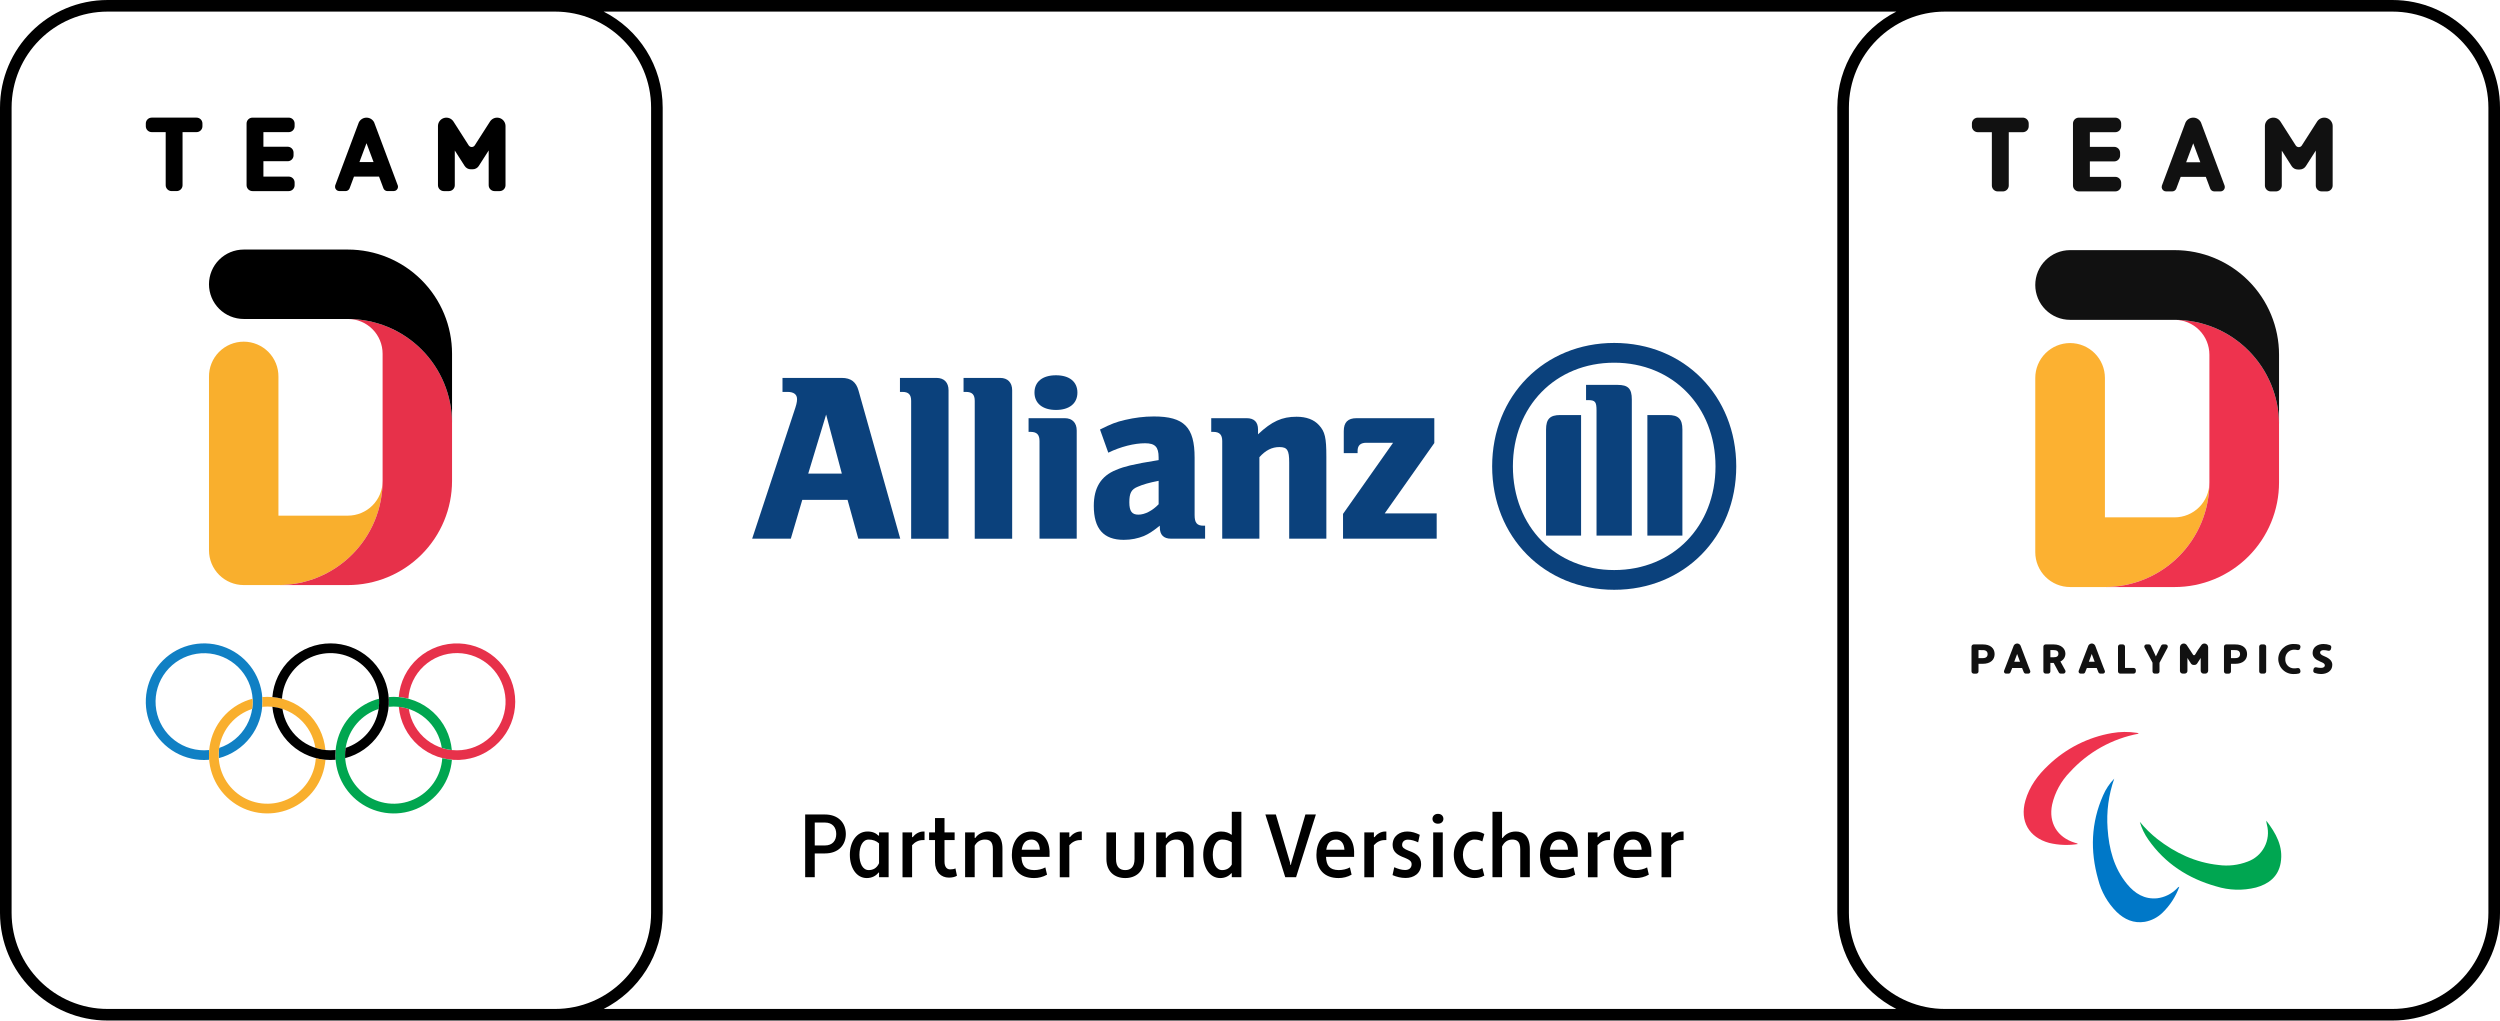<?xml version="1.0" encoding="UTF-8"?>
<svg xmlns="http://www.w3.org/2000/svg" width="350" height="143" viewBox="0 0 350 143" fill="none">
  <g clip-path="url(#clip0_1432_136136)">
    <path fill-rule="evenodd" clip-rule="evenodd" d="M46.156 1.624H15.076C7.647 1.624 1.624 7.647 1.624 15.076V127.8C1.624 135.23 7.647 141.253 15.076 141.253H46.156H77.701C85.13 141.253 91.153 135.23 91.153 127.8V15.076C91.153 7.647 85.13 1.624 77.701 1.624H46.156ZM15.076 142.876H46.156H77.701H272.3H305.699H334.924C343.25 142.876 350 136.126 350 127.8V15.076C350 6.75 343.25 0 334.924 0H305.699H272.3H77.701H46.156H15.076C6.75 0 0 6.75 0 15.076V127.8C0 136.126 6.75 142.876 15.076 142.876ZM265.487 1.624H84.513C89.417 4.112 92.777 9.202 92.777 15.076V127.8C92.777 133.675 89.417 138.764 84.513 141.253H265.487C260.583 138.764 257.223 133.675 257.223 127.8V15.076C257.223 9.202 260.583 4.112 265.487 1.624ZM272.3 141.253H305.699H334.924C342.353 141.253 348.376 135.23 348.376 127.8V15.076C348.376 7.647 342.353 1.624 334.924 1.624H305.699H272.3C264.87 1.624 258.847 7.647 258.847 15.076V127.8C258.847 135.23 264.87 141.253 272.3 141.253Z" fill="black"></path>
    <g clip-path="url(#clip1_1432_136136)">
      <path d="M36.745 98.238C36.745 96.623 36.266 95.045 35.369 93.702C34.471 92.36 33.196 91.314 31.703 90.696C30.211 90.078 28.569 89.916 26.985 90.231C25.4 90.546 23.945 91.323 22.803 92.465C21.66 93.607 20.883 95.061 20.568 96.645C20.252 98.228 20.414 99.87 21.032 101.362C21.651 102.853 22.697 104.128 24.04 105.025C25.384 105.922 26.962 106.401 28.578 106.401C28.816 106.401 29.051 106.391 29.284 106.37C29.267 106.156 29.258 105.939 29.258 105.72C29.258 105.479 29.268 105.241 29.289 105.007C29.052 105.031 28.813 105.043 28.575 105.043C26.864 105.042 25.217 104.397 23.961 103.236C22.705 102.074 21.933 100.483 21.799 98.778C21.665 97.074 22.179 95.381 23.237 94.038C24.296 92.695 25.822 91.8 27.512 91.532C29.201 91.264 30.93 91.642 32.353 92.59C33.776 93.539 34.789 94.989 35.19 96.651C35.591 98.313 35.351 100.066 34.517 101.559C33.684 103.052 32.318 104.176 30.692 104.707C30.642 105.043 30.617 105.383 30.617 105.723C30.617 105.863 30.621 106.003 30.63 106.142C32.379 105.686 33.928 104.663 35.033 103.233C36.139 101.803 36.739 100.047 36.739 98.24" fill="#1080C4"></path>
      <path d="M72.134 98.238C72.132 100.34 71.32 102.361 69.865 103.879C68.41 105.398 66.425 106.296 64.324 106.388C62.223 106.48 60.167 105.759 58.585 104.373C57.003 102.988 56.016 101.046 55.831 98.952C56.309 99.001 56.78 99.102 57.236 99.251C57.496 100.975 58.407 102.533 59.782 103.605C61.157 104.677 62.891 105.181 64.627 105.013C66.363 104.846 67.968 104.018 69.112 102.703C70.255 101.387 70.851 99.683 70.775 97.941C70.699 96.2 69.957 94.554 68.703 93.343C67.449 92.131 65.778 91.447 64.034 91.431C62.29 91.415 60.606 92.068 59.33 93.256C58.054 94.444 57.282 96.076 57.174 97.815C56.731 97.701 56.28 97.624 55.825 97.585C55.993 95.484 56.969 93.529 58.547 92.13C60.125 90.732 62.184 89.998 64.291 90.082C66.399 90.166 68.392 91.061 69.854 92.581C71.315 94.101 72.132 96.127 72.133 98.236" fill="#E7314A"></path>
      <path d="M55.12 98.917C56.75 98.918 58.325 99.502 59.56 100.564C60.795 101.627 61.607 103.097 61.85 104.707C62.307 104.856 62.778 104.956 63.256 105.006C63.076 102.973 62.142 101.081 60.636 99.703C59.13 98.324 57.162 97.56 55.12 97.56C54.882 97.56 54.647 97.57 54.414 97.59C54.432 97.804 54.44 98.021 54.44 98.24C54.44 98.482 54.429 98.72 54.409 98.954C54.646 98.93 54.884 98.917 55.123 98.917H55.12ZM61.916 106.14C61.84 107.374 61.428 108.563 60.726 109.581C60.024 110.599 59.058 111.406 57.931 111.916C56.805 112.426 55.56 112.619 54.332 112.476C53.104 112.332 51.938 111.856 50.959 111.1C49.981 110.344 49.227 109.336 48.779 108.184C48.331 107.032 48.206 105.779 48.416 104.561C48.626 103.343 49.165 102.205 49.973 101.27C50.782 100.335 51.83 99.637 53.006 99.253C53.057 98.917 53.084 98.577 53.085 98.237C53.085 98.097 53.08 97.956 53.072 97.817C51.621 98.194 50.302 98.963 49.259 100.04C48.215 101.117 47.489 102.46 47.159 103.922C46.829 105.384 46.908 106.908 47.387 108.328C47.866 109.748 48.727 111.009 49.876 111.973C51.024 112.936 52.416 113.565 53.898 113.79C55.381 114.016 56.897 113.829 58.28 113.25C59.663 112.672 60.86 111.724 61.74 110.51C62.62 109.296 63.149 107.864 63.268 106.37C62.813 106.331 62.362 106.254 61.919 106.14" fill="#00A650"></path>
      <path d="M36.714 98.955C36.734 98.718 36.744 98.48 36.744 98.241C36.744 98.022 36.736 97.805 36.719 97.591C36.952 97.57 37.187 97.56 37.425 97.56C39.467 97.56 41.435 98.324 42.941 99.703C44.447 101.081 45.381 102.973 45.561 105.006C45.083 104.957 44.612 104.856 44.155 104.707C43.912 103.097 43.099 101.627 41.865 100.564C40.63 99.502 39.054 98.918 37.425 98.917C37.187 98.917 36.948 98.929 36.711 98.954L36.714 98.955ZM45.565 106.369C45.445 107.863 44.916 109.295 44.036 110.508C43.156 111.722 41.959 112.669 40.576 113.248C39.193 113.826 37.678 114.013 36.195 113.788C34.713 113.562 33.322 112.934 32.173 111.97C31.025 111.007 30.164 109.746 29.685 108.326C29.206 106.907 29.127 105.382 29.457 103.92C29.787 102.459 30.513 101.116 31.556 100.039C32.598 98.963 33.917 98.194 35.368 97.817C35.377 97.956 35.381 98.096 35.381 98.237C35.38 98.577 35.353 98.917 35.302 99.253C34.127 99.637 33.078 100.335 32.269 101.27C31.46 102.205 30.922 103.343 30.711 104.561C30.501 105.779 30.626 107.031 31.075 108.184C31.523 109.336 32.276 110.344 33.255 111.1C34.233 111.857 35.399 112.332 36.627 112.476C37.856 112.619 39.1 112.426 40.227 111.916C41.353 111.406 42.319 110.599 43.022 109.581C43.724 108.564 44.135 107.374 44.212 106.14C44.654 106.254 45.105 106.331 45.561 106.37" fill="#F9AF2D"></path>
      <path d="M46.272 90.074C44.219 90.074 42.241 90.847 40.732 92.24C39.224 93.632 38.295 95.541 38.131 97.587C38.587 97.626 39.038 97.703 39.48 97.817C39.557 96.583 39.968 95.394 40.67 94.376C41.372 93.358 42.338 92.551 43.465 92.041C44.592 91.531 45.836 91.337 47.064 91.481C48.293 91.624 49.459 92.1 50.437 92.856C51.416 93.612 52.169 94.62 52.617 95.772C53.066 96.925 53.191 98.177 52.981 99.395C52.77 100.614 52.232 101.751 51.423 102.687C50.614 103.622 49.566 104.319 48.39 104.704C48.338 105.04 48.312 105.379 48.311 105.719C48.311 105.86 48.315 106 48.323 106.139C50.246 105.639 51.921 104.456 53.034 102.811C54.148 101.166 54.623 99.172 54.371 97.202C54.119 95.232 53.157 93.422 51.666 92.11C50.175 90.797 48.256 90.073 46.269 90.073L46.272 90.074ZM46.269 105.039C44.64 105.039 43.065 104.454 41.83 103.392C40.595 102.33 39.782 100.86 39.539 99.249C39.083 99.1 38.611 99 38.134 98.95C38.313 100.983 39.248 102.875 40.754 104.253C42.26 105.632 44.227 106.396 46.269 106.396C46.507 106.396 46.743 106.386 46.975 106.366C46.958 106.154 46.95 105.938 46.95 105.716C46.95 105.478 46.96 105.235 46.982 105.002C46.745 105.026 46.506 105.039 46.267 105.039" fill="black"></path>
      <path d="M53.564 67.332C53.564 68.62 53.052 69.856 52.14 70.767C51.228 71.678 49.992 72.19 48.703 72.19H38.981V52.754C38.989 52.111 38.87 51.473 38.629 50.876C38.388 50.279 38.032 49.736 37.579 49.278C37.127 48.821 36.589 48.457 35.995 48.209C35.401 47.961 34.764 47.833 34.12 47.833C33.476 47.833 32.839 47.961 32.245 48.209C31.651 48.457 31.113 48.821 30.66 49.278C30.208 49.736 29.851 50.279 29.611 50.876C29.37 51.473 29.25 52.111 29.259 52.754V77.049C29.259 78.338 29.771 79.574 30.682 80.485C31.594 81.396 32.83 81.909 34.12 81.909H38.981C42.849 81.909 46.559 80.373 49.294 77.639C52.029 74.905 53.565 71.198 53.565 67.332" fill="#F9AF2D"></path>
      <path d="M48.702 44.656C52.57 44.656 56.28 46.192 59.015 48.926C61.75 51.66 63.286 55.367 63.286 59.233V67.332C63.286 69.247 62.909 71.142 62.176 72.911C61.443 74.68 60.369 76.287 59.015 77.64C57.66 78.994 56.053 80.067 54.283 80.8C52.514 81.533 50.617 81.91 48.702 81.91H38.98C40.895 81.91 42.792 81.533 44.561 80.8C46.33 80.067 47.938 78.994 49.292 77.64C50.647 76.287 51.721 74.68 52.454 72.911C53.187 71.142 53.564 69.247 53.564 67.332V49.515C53.564 48.226 53.051 46.99 52.14 46.079C51.228 45.168 49.992 44.656 48.702 44.656" fill="#E7314A"></path>
      <path d="M34.118 44.656C32.829 44.656 31.593 44.144 30.681 43.233C29.77 42.322 29.257 41.086 29.257 39.797C29.257 38.509 29.77 37.273 30.681 36.362C31.593 35.45 32.829 34.938 34.118 34.938H48.702C50.618 34.938 52.514 35.315 54.283 36.048C56.053 36.78 57.66 37.854 59.015 39.208C60.369 40.561 61.443 42.168 62.176 43.937C62.909 45.705 63.286 47.601 63.286 49.515V59.233C63.286 55.367 61.75 51.659 59.015 48.925C56.28 46.191 52.57 44.656 48.702 44.656L34.118 44.656Z" fill="black"></path>
      <path d="M23.197 18.497H21.238C21.129 18.497 21.022 18.476 20.922 18.434C20.822 18.393 20.731 18.332 20.654 18.256C20.578 18.179 20.517 18.088 20.476 17.988C20.434 17.888 20.413 17.781 20.413 17.672V17.292C20.413 17.073 20.5 16.864 20.655 16.709C20.809 16.555 21.019 16.468 21.238 16.468H27.517C27.736 16.468 27.945 16.555 28.1 16.709C28.255 16.864 28.341 17.073 28.341 17.292V17.672C28.341 17.781 28.32 17.888 28.279 17.988C28.238 18.088 28.177 18.179 28.1 18.256C28.024 18.332 27.933 18.393 27.833 18.434C27.733 18.476 27.625 18.497 27.517 18.497H25.557V25.927C25.557 26.146 25.47 26.356 25.315 26.51C25.161 26.665 24.951 26.752 24.732 26.752H24.023C23.804 26.752 23.594 26.665 23.439 26.51C23.284 26.356 23.197 26.146 23.197 25.927V18.497Z" fill="black"></path>
      <path d="M34.52 25.931V17.294C34.52 17.186 34.541 17.078 34.582 16.978C34.624 16.878 34.685 16.787 34.761 16.711C34.838 16.634 34.929 16.574 35.029 16.532C35.129 16.491 35.236 16.47 35.345 16.47H40.423C40.642 16.47 40.851 16.556 41.006 16.711C41.16 16.866 41.247 17.075 41.247 17.294V17.674C41.247 17.893 41.16 18.103 41.006 18.257C40.851 18.412 40.642 18.499 40.423 18.499H36.877V20.542H40.272C40.491 20.542 40.701 20.629 40.855 20.784C41.01 20.938 41.097 21.148 41.097 21.366V21.747C41.097 21.966 41.01 22.176 40.856 22.33C40.701 22.485 40.491 22.572 40.272 22.572H36.877V24.724H40.423C40.642 24.724 40.851 24.811 41.006 24.966C41.16 25.121 41.247 25.331 41.247 25.549V25.929C41.248 26.037 41.226 26.145 41.185 26.245C41.143 26.345 41.083 26.436 41.006 26.512C40.93 26.589 40.839 26.65 40.739 26.691C40.639 26.733 40.531 26.754 40.423 26.754H35.345C35.126 26.754 34.917 26.667 34.762 26.513C34.608 26.358 34.521 26.149 34.521 25.931" fill="black"></path>
      <path d="M55.689 25.966C55.689 25.955 55.678 25.931 55.678 25.931L52.392 17.162V17.156C52.295 16.951 52.142 16.778 51.95 16.656C51.758 16.535 51.536 16.471 51.31 16.471C51.083 16.471 50.861 16.535 50.669 16.656C50.477 16.778 50.324 16.951 50.227 17.156L46.939 25.932C46.931 25.952 46.92 25.999 46.92 26C46.886 26.145 46.905 26.297 46.974 26.429C47.044 26.56 47.159 26.662 47.299 26.714C47.366 26.74 47.438 26.753 47.511 26.753H48.383C48.507 26.752 48.626 26.713 48.727 26.642C48.828 26.571 48.905 26.472 48.948 26.356C49.064 26.046 48.935 26.392 49.107 25.93L49.558 24.723H53.065L53.518 25.93C53.691 26.392 53.561 26.046 53.676 26.356C53.719 26.472 53.797 26.572 53.897 26.642C53.998 26.713 54.118 26.752 54.242 26.753H55.107C55.181 26.753 55.254 26.74 55.323 26.714C55.468 26.659 55.587 26.551 55.656 26.412C55.725 26.273 55.738 26.113 55.693 25.965L55.689 25.966ZM50.322 22.685L51.31 20.046L52.299 22.685H50.322Z" fill="black"></path>
      <path d="M70.773 17.648C70.773 17.395 70.691 17.149 70.54 16.946C70.39 16.743 70.177 16.594 69.935 16.521C69.693 16.448 69.433 16.455 69.195 16.541C68.957 16.627 68.753 16.787 68.613 16.997C68.606 17.007 66.446 20.38 66.446 20.38C66.398 20.443 66.336 20.494 66.265 20.529C66.194 20.564 66.115 20.582 66.036 20.581C65.957 20.58 65.879 20.561 65.808 20.524C65.738 20.488 65.677 20.436 65.63 20.372L63.478 17.003C63.339 16.791 63.135 16.63 62.897 16.542C62.659 16.455 62.399 16.447 62.156 16.52C61.913 16.592 61.7 16.741 61.548 16.945C61.397 17.148 61.315 17.395 61.315 17.648V25.931C61.315 26.15 61.402 26.359 61.556 26.514C61.711 26.668 61.92 26.755 62.139 26.755H62.847C63.066 26.755 63.275 26.668 63.429 26.514C63.584 26.359 63.671 26.15 63.671 25.931V21.071L65.05 23.232C65.141 23.375 65.268 23.493 65.417 23.575C65.567 23.657 65.734 23.7 65.904 23.7H66.175C66.345 23.7 66.513 23.657 66.662 23.575C66.811 23.494 66.938 23.376 67.029 23.233L68.416 21.063V25.931C68.416 26.15 68.503 26.359 68.658 26.514C68.812 26.668 69.022 26.755 69.24 26.755H69.949C70.167 26.755 70.377 26.668 70.531 26.514C70.686 26.359 70.772 26.15 70.772 25.931L70.773 17.648Z" fill="black"></path>
    </g>
    <g clip-path="url(#clip2_1432_136136)">
      <path d="M299.572 115.052C300.294 115.935 301.109 116.737 302.002 117.445C304.542 119.428 307.368 120.753 310.594 121.099C311.965 121.286 313.361 121.125 314.654 120.63C315.671 120.27 316.516 119.54 317.019 118.585C317.523 117.631 317.649 116.521 317.372 115.477C317.321 115.286 317.291 115.09 317.281 114.893C318.619 116.639 319.697 118.502 319.291 120.816C318.957 122.733 317.614 123.768 315.829 124.255C313.99 124.712 312.061 124.655 310.253 124.088C306.352 122.988 303.112 120.903 300.763 117.54C300.228 116.784 299.825 115.943 299.572 115.052V115.052Z" fill="#00A651"></path>
      <path d="M295.994 109.012C295.206 111.25 294.888 113.628 295.062 115.995C295.254 118.835 295.941 121.526 297.794 123.777C298.875 125.088 300.218 125.935 302.013 125.758C303.042 125.628 303.998 125.159 304.731 124.425C304.832 124.334 304.901 124.196 305.108 124.142C304.612 125.505 303.816 126.738 302.779 127.752C302.094 128.43 301.22 128.884 300.272 129.055C298.712 129.306 297.428 128.725 296.332 127.672C295.073 126.415 294.177 124.84 293.741 123.114C292.609 119.12 292.74 115.183 294.434 111.352C294.807 110.483 295.336 109.69 295.994 109.012V109.012Z" fill="#0078C8"></path>
      <path d="M299.427 102.711C295.711 103.403 292.322 105.293 289.78 108.093C288.546 109.354 287.685 110.933 287.294 112.654C286.779 115.182 288.009 117.23 290.491 117.989C290.646 118.01 290.793 118.07 290.919 118.163C289.578 118.377 288.209 118.325 286.888 118.01C284.037 117.23 282.745 114.949 283.55 112.098C284.113 110.112 285.299 108.51 286.775 107.13C289.226 104.777 292.324 103.21 295.671 102.631C296.814 102.432 297.982 102.419 299.129 102.594C299.239 102.594 299.346 102.635 299.427 102.711Z" fill="#EE334E"></path>
      <path d="M309.315 67.549C309.315 68.19 309.189 68.825 308.944 69.417C308.699 70.009 308.34 70.547 307.887 71C307.435 71.453 306.897 71.812 306.306 72.058C305.714 72.303 305.08 72.429 304.44 72.429H294.689V52.909C294.689 51.615 294.176 50.374 293.261 49.459C292.347 48.543 291.107 48.029 289.814 48.029C288.521 48.029 287.281 48.543 286.366 49.459C285.452 50.374 284.938 51.615 284.938 52.909V77.307C284.938 77.948 285.065 78.582 285.31 79.174C285.555 79.766 285.914 80.304 286.366 80.757C286.819 81.21 287.357 81.569 287.948 81.814C288.539 82.059 289.173 82.185 289.813 82.185H294.689C298.568 82.185 302.289 80.643 305.031 77.897C307.774 75.152 309.315 71.428 309.315 67.546" fill="#FCB131"></path>
      <path d="M304.44 44.776C308.318 44.777 312.038 46.319 314.781 49.065C317.524 51.81 319.064 55.533 319.065 59.416V67.548C319.065 69.471 318.686 71.374 317.951 73.151C317.216 74.927 316.139 76.541 314.78 77.9C313.422 79.259 311.81 80.338 310.035 81.073C308.261 81.809 306.359 82.188 304.438 82.187H294.689C298.568 82.187 302.288 80.645 305.031 77.9C307.774 75.154 309.315 71.431 309.315 67.548V49.656C309.315 48.362 308.802 47.121 307.887 46.206C306.973 45.29 305.733 44.776 304.44 44.776" fill="#EE334E"></path>
      <path d="M289.813 44.778C288.52 44.778 287.28 44.264 286.366 43.348C285.452 42.433 284.938 41.192 284.938 39.898C284.938 38.603 285.452 37.362 286.366 36.447C287.28 35.532 288.52 35.018 289.813 35.018H304.439C308.318 35.017 312.038 36.559 314.781 39.305C317.524 42.05 319.066 45.773 319.066 49.655V59.414C319.066 55.532 317.524 51.809 314.781 49.065C312.039 46.32 308.319 44.778 304.44 44.778H289.813Z" fill="#111111"></path>
      <path d="M278.86 18.508H276.895C276.675 18.508 276.465 18.421 276.309 18.265C276.154 18.11 276.067 17.899 276.067 17.68V17.298C276.067 17.078 276.154 16.868 276.309 16.712C276.465 16.557 276.675 16.47 276.895 16.47H283.192C283.301 16.47 283.408 16.491 283.509 16.533C283.609 16.574 283.701 16.635 283.778 16.712C283.855 16.789 283.916 16.88 283.957 16.981C283.999 17.081 284.02 17.189 284.02 17.298V17.68C284.02 17.9 283.933 18.11 283.778 18.266C283.623 18.421 283.412 18.508 283.193 18.508H281.227V25.971C281.227 26.079 281.205 26.187 281.164 26.287C281.122 26.388 281.061 26.479 280.984 26.556C280.907 26.633 280.816 26.694 280.716 26.736C280.615 26.777 280.508 26.799 280.399 26.799H279.687C279.579 26.799 279.471 26.777 279.371 26.736C279.27 26.694 279.179 26.633 279.102 26.556C279.025 26.479 278.964 26.388 278.923 26.287C278.881 26.187 278.86 26.079 278.86 25.971L278.86 18.508Z" fill="#111111"></path>
      <path d="M290.216 25.972V17.298C290.216 17.078 290.303 16.868 290.458 16.712C290.613 16.557 290.824 16.47 291.044 16.47H296.136C296.356 16.47 296.567 16.557 296.722 16.712C296.877 16.868 296.964 17.078 296.964 17.298V17.68C296.964 17.9 296.877 18.11 296.722 18.266C296.567 18.421 296.356 18.508 296.136 18.508H292.582V20.56H295.986C296.095 20.56 296.203 20.581 296.303 20.623C296.403 20.665 296.495 20.726 296.572 20.802C296.648 20.879 296.709 20.971 296.751 21.071C296.793 21.172 296.814 21.279 296.814 21.388V21.77C296.814 21.989 296.726 22.2 296.571 22.355C296.416 22.51 296.206 22.597 295.986 22.597H292.582V24.759H296.136C296.356 24.759 296.567 24.846 296.722 25.002C296.877 25.157 296.964 25.368 296.964 25.588V25.969C296.964 26.078 296.943 26.186 296.901 26.286C296.86 26.387 296.799 26.478 296.722 26.555C296.645 26.632 296.554 26.693 296.453 26.735C296.353 26.776 296.245 26.797 296.136 26.797H291.042C290.934 26.797 290.826 26.776 290.726 26.735C290.626 26.693 290.535 26.632 290.458 26.555C290.381 26.479 290.32 26.387 290.279 26.287C290.237 26.187 290.216 26.079 290.216 25.971" fill="#111111"></path>
      <path d="M311.447 26.006C311.444 25.995 311.436 25.97 311.436 25.97L308.142 17.162L308.14 17.156C308.043 16.95 307.889 16.776 307.697 16.654C307.505 16.532 307.282 16.468 307.054 16.468C306.827 16.468 306.604 16.532 306.412 16.654C306.22 16.776 306.066 16.95 305.969 17.156L302.671 25.97C302.664 25.989 302.653 26.037 302.652 26.038C302.617 26.184 302.636 26.338 302.706 26.47C302.776 26.603 302.892 26.705 303.032 26.758C303.1 26.784 303.172 26.797 303.244 26.797H304.116C304.239 26.795 304.36 26.756 304.461 26.685C304.562 26.614 304.639 26.514 304.682 26.398C304.799 26.087 304.668 26.435 304.842 25.97L305.295 24.759H308.813L309.267 25.97C309.441 26.434 309.31 26.087 309.426 26.398C309.469 26.514 309.547 26.614 309.648 26.686C309.749 26.757 309.87 26.796 309.993 26.797H310.861C310.957 26.797 311.051 26.774 311.137 26.731C311.222 26.688 311.297 26.626 311.354 26.549C311.411 26.472 311.449 26.382 311.465 26.288C311.481 26.194 311.475 26.097 311.447 26.005M306.061 22.714L307.052 20.064L308.043 22.714H306.061Z" fill="#111111"></path>
      <path d="M326.575 17.652C326.575 17.398 326.493 17.151 326.342 16.947C326.191 16.742 325.978 16.593 325.735 16.519C325.492 16.446 325.231 16.453 324.993 16.539C324.754 16.625 324.549 16.786 324.409 16.998C324.401 17.008 322.236 20.395 322.236 20.395C322.188 20.459 322.125 20.51 322.054 20.546C321.983 20.581 321.904 20.599 321.824 20.598C321.745 20.597 321.666 20.578 321.595 20.541C321.525 20.504 321.464 20.452 321.417 20.387C321.417 20.387 319.262 17.009 319.257 17.004C319.118 16.791 318.914 16.628 318.675 16.541C318.436 16.453 318.175 16.445 317.931 16.518C317.687 16.591 317.473 16.741 317.321 16.945C317.169 17.149 317.087 17.397 317.087 17.652V25.971C317.087 26.08 317.109 26.187 317.15 26.288C317.192 26.388 317.253 26.479 317.33 26.556C317.406 26.633 317.497 26.694 317.598 26.735C317.698 26.777 317.805 26.798 317.914 26.798H318.624C318.844 26.798 319.054 26.711 319.209 26.556C319.364 26.401 319.451 26.19 319.451 25.971V21.089L320.833 23.259C320.925 23.404 321.052 23.522 321.202 23.605C321.351 23.687 321.52 23.73 321.69 23.73H321.961C322.132 23.73 322.3 23.687 322.45 23.605C322.599 23.523 322.726 23.404 322.818 23.261L324.211 21.081V25.971C324.211 26.08 324.232 26.187 324.274 26.288C324.315 26.388 324.376 26.479 324.453 26.556C324.529 26.633 324.621 26.694 324.721 26.735C324.821 26.777 324.929 26.798 325.037 26.798H325.745C325.854 26.798 325.961 26.777 326.062 26.735C326.162 26.694 326.253 26.633 326.33 26.556C326.407 26.479 326.468 26.388 326.509 26.288C326.551 26.187 326.572 26.08 326.572 25.971L326.575 17.652Z" fill="#111111"></path>
      <path d="M282.399 91.555L282.804 92.639H281.996L282.399 91.555ZM284.235 93.93C284.235 93.93 284.156 93.759 284.019 93.393L282.879 90.391C282.835 90.301 282.767 90.225 282.682 90.172C282.598 90.118 282.5 90.089 282.4 90.088V90.088C282.382 90.09 282.365 90.092 282.348 90.096C282.257 90.105 282.17 90.137 282.094 90.19C282.019 90.242 281.959 90.313 281.918 90.395C281.905 90.432 280.581 93.888 280.57 93.914C280.568 93.921 280.564 93.932 280.561 93.946C280.545 94.016 280.554 94.088 280.587 94.151C280.621 94.214 280.676 94.263 280.742 94.288C280.775 94.3 280.809 94.307 280.844 94.306H281.199C281.258 94.306 281.316 94.288 281.364 94.254C281.412 94.22 281.449 94.172 281.469 94.117L281.711 93.517H283.09L283.33 94.117C283.346 94.16 283.372 94.199 283.407 94.23C283.441 94.261 283.482 94.283 283.527 94.295C283.532 94.297 283.537 94.295 283.543 94.298C283.562 94.303 283.581 94.306 283.601 94.306H283.955C283.99 94.307 284.025 94.301 284.058 94.288C284.127 94.262 284.184 94.21 284.217 94.144C284.25 94.078 284.256 94.001 284.235 93.93" fill="#111111"></path>
      <path d="M276.991 91.013V92.135H277.598C278.048 92.135 278.264 91.926 278.264 91.575C278.264 91.223 278.048 91.015 277.598 91.015L276.991 91.013ZM276.011 90.528C276.011 90.446 276.044 90.367 276.102 90.309C276.16 90.251 276.239 90.218 276.321 90.218H277.598C278.66 90.218 279.246 90.76 279.246 91.575C279.246 92.37 278.664 92.932 277.598 92.932H276.991V93.999C276.991 94.04 276.983 94.08 276.968 94.118C276.952 94.156 276.929 94.19 276.901 94.219C276.872 94.248 276.838 94.27 276.8 94.286C276.763 94.302 276.722 94.31 276.682 94.31H276.321C276.281 94.31 276.24 94.302 276.203 94.286C276.165 94.271 276.131 94.248 276.102 94.219C276.073 94.19 276.05 94.156 276.034 94.118C276.019 94.081 276.011 94.04 276.011 93.999V90.528Z" fill="#111111"></path>
      <path d="M287.053 91.013V92.017H287.503C287.958 92.017 288.174 91.87 288.174 91.514C288.174 91.17 287.958 91.013 287.503 91.013H287.053ZM286.073 90.532C286.073 90.449 286.106 90.369 286.165 90.31C286.224 90.251 286.304 90.218 286.387 90.218H287.503C288.566 90.218 289.155 90.814 289.155 91.514C289.156 91.744 289.091 91.969 288.968 92.163C288.844 92.357 288.667 92.511 288.459 92.607L289.135 93.842C289.161 93.89 289.174 93.944 289.173 93.998C289.172 94.053 289.157 94.106 289.129 94.153C289.102 94.2 289.062 94.239 289.015 94.266C288.967 94.293 288.914 94.307 288.859 94.306H288.509C288.452 94.306 288.397 94.291 288.348 94.262C288.3 94.233 288.26 94.191 288.233 94.141L287.516 92.811H287.053V93.992C287.053 94.075 287.02 94.155 286.962 94.214C286.903 94.273 286.823 94.306 286.74 94.306H286.387C286.304 94.306 286.224 94.273 286.165 94.214C286.106 94.155 286.073 94.075 286.073 93.992V90.532Z" fill="#111111"></path>
      <path d="M296.832 90.218H297.186C297.269 90.218 297.349 90.251 297.408 90.31C297.466 90.369 297.5 90.449 297.5 90.532V93.511H298.702C298.743 93.511 298.784 93.519 298.822 93.535C298.86 93.551 298.895 93.574 298.924 93.603C298.953 93.632 298.976 93.667 298.992 93.705C299.008 93.743 299.016 93.784 299.016 93.825V93.992C299.016 94.033 299.008 94.074 298.992 94.112C298.976 94.15 298.953 94.185 298.924 94.214C298.895 94.243 298.86 94.267 298.822 94.282C298.784 94.298 298.743 94.306 298.702 94.306H296.834C296.75 94.306 296.67 94.273 296.612 94.214C296.553 94.155 296.52 94.075 296.52 93.992V90.532C296.52 90.449 296.553 90.369 296.612 90.31C296.67 90.251 296.75 90.218 296.834 90.218" fill="#111111"></path>
      <path d="M301.823 91.899L302.563 90.39C302.589 90.338 302.628 90.295 302.677 90.264C302.725 90.234 302.782 90.218 302.839 90.218H303.186C303.24 90.218 303.292 90.232 303.338 90.258C303.384 90.284 303.423 90.322 303.45 90.368C303.477 90.413 303.492 90.465 303.494 90.519C303.495 90.572 303.483 90.624 303.458 90.671L302.332 92.789V93.999C302.332 94.08 302.3 94.159 302.242 94.216C302.185 94.274 302.107 94.306 302.025 94.306H301.659C301.578 94.306 301.499 94.274 301.442 94.216C301.384 94.159 301.352 94.08 301.352 93.999V92.776L300.232 90.671C300.207 90.624 300.195 90.571 300.196 90.518C300.197 90.465 300.212 90.413 300.24 90.367C300.267 90.322 300.305 90.284 300.352 90.258C300.398 90.231 300.45 90.218 300.503 90.218H300.846C300.905 90.218 300.962 90.234 301.012 90.266C301.061 90.297 301.101 90.342 301.125 90.395L301.823 91.899Z" fill="#111111"></path>
      <path d="M312.336 91.012V92.135H312.943C313.393 92.135 313.609 91.925 313.609 91.575C313.609 91.225 313.393 91.014 312.943 91.014L312.336 91.012ZM311.356 90.528C311.356 90.446 311.389 90.368 311.447 90.309C311.505 90.251 311.583 90.219 311.665 90.219H312.943C314.005 90.219 314.592 90.761 314.592 91.576C314.592 92.369 314.009 92.933 312.943 92.933H312.336V94C312.336 94.041 312.328 94.081 312.312 94.119C312.297 94.157 312.274 94.191 312.245 94.22C312.217 94.249 312.183 94.271 312.145 94.287C312.107 94.303 312.067 94.311 312.026 94.311H311.665C311.625 94.311 311.584 94.303 311.547 94.287C311.509 94.271 311.475 94.249 311.446 94.22C311.418 94.191 311.395 94.157 311.379 94.119C311.364 94.081 311.356 94.041 311.356 94V90.528Z" fill="#111111"></path>
      <path d="M316.6 90.218H316.951C316.993 90.218 317.034 90.226 317.072 90.242C317.11 90.257 317.144 90.281 317.174 90.31C317.203 90.339 317.226 90.374 317.242 90.412C317.257 90.45 317.265 90.491 317.265 90.532V93.992C317.265 94.033 317.257 94.074 317.242 94.112C317.226 94.15 317.203 94.185 317.174 94.214C317.144 94.243 317.11 94.267 317.072 94.282C317.034 94.298 316.993 94.306 316.951 94.306H316.6C316.516 94.306 316.437 94.273 316.378 94.214C316.319 94.155 316.286 94.075 316.286 93.992V90.532C316.286 90.449 316.319 90.369 316.378 90.31C316.437 90.251 316.516 90.218 316.6 90.218" fill="#111111"></path>
      <path d="M321.139 93.571C321.309 93.573 321.478 93.559 321.645 93.529C321.725 93.511 321.809 93.524 321.879 93.567C321.95 93.609 322 93.678 322.021 93.758L322.058 93.917C322.077 93.998 322.064 94.083 322.021 94.154C321.978 94.225 321.909 94.276 321.828 94.296C321.602 94.347 321.371 94.37 321.139 94.366C320.857 94.376 320.575 94.33 320.311 94.229C320.047 94.128 319.806 93.975 319.602 93.778C319.399 93.582 319.237 93.347 319.126 93.086C319.016 92.826 318.958 92.546 318.958 92.263C318.958 91.98 319.016 91.7 319.126 91.44C319.237 91.18 319.399 90.944 319.602 90.748C319.806 90.552 320.047 90.398 320.311 90.298C320.575 90.197 320.857 90.15 321.139 90.161C321.372 90.156 321.604 90.179 321.83 90.231C321.91 90.252 321.979 90.303 322.022 90.374C322.064 90.445 322.078 90.53 322.059 90.61L322.019 90.773C322.001 90.853 321.952 90.922 321.882 90.965C321.813 91.008 321.73 91.023 321.65 91.005C321.481 90.971 321.309 90.954 321.137 90.955C320.972 90.96 320.81 90.998 320.66 91.067C320.51 91.136 320.375 91.234 320.264 91.356C320.152 91.478 320.067 91.621 320.011 91.776C319.956 91.932 319.932 92.097 319.942 92.262C319.93 92.428 319.951 92.594 320.006 92.751C320.06 92.908 320.146 93.052 320.258 93.174C320.37 93.297 320.505 93.395 320.657 93.463C320.808 93.531 320.971 93.568 321.137 93.571" fill="#111111"></path>
      <path d="M323.903 93.651C323.913 93.612 323.93 93.574 323.954 93.54C323.978 93.507 324.008 93.479 324.043 93.458C324.078 93.437 324.117 93.422 324.157 93.416C324.198 93.41 324.239 93.412 324.279 93.423C324.494 93.478 324.716 93.506 324.938 93.506C325.212 93.506 325.475 93.406 325.475 93.156C325.475 92.911 325.305 92.817 324.792 92.606C324.144 92.331 323.766 91.975 323.766 91.414C323.766 90.567 324.501 90.158 325.289 90.158C325.589 90.158 325.886 90.209 326.168 90.309C326.242 90.333 326.303 90.383 326.342 90.45C326.38 90.517 326.392 90.596 326.375 90.671L326.327 90.877C326.318 90.917 326.3 90.955 326.276 90.988C326.251 91.021 326.22 91.049 326.185 91.07C326.149 91.091 326.11 91.105 326.069 91.111C326.028 91.116 325.987 91.114 325.947 91.103C325.733 91.046 325.513 91.017 325.291 91.017C325.035 91.017 324.812 91.135 324.812 91.35C324.812 91.572 325.005 91.712 325.466 91.9C326.137 92.174 326.522 92.548 326.522 93.074C326.522 93.962 325.753 94.364 324.941 94.364C324.645 94.362 324.351 94.311 324.07 94.215C323.997 94.191 323.935 94.141 323.896 94.074C323.858 94.007 323.846 93.928 323.863 93.852L323.903 93.651Z" fill="#111111"></path>
      <path d="M292.845 91.555L293.25 92.639H292.441L292.845 91.555ZM294.68 93.93C294.68 93.93 294.602 93.759 294.465 93.393L293.326 90.392C293.282 90.302 293.214 90.225 293.129 90.172C293.044 90.118 292.947 90.089 292.846 90.088V90.088C292.829 90.09 292.811 90.092 292.794 90.096C292.703 90.105 292.616 90.137 292.541 90.19C292.466 90.242 292.405 90.313 292.365 90.395C292.351 90.432 291.027 93.888 291.017 93.914C291.015 93.921 291.011 93.932 291.008 93.946C290.991 94.016 291.001 94.089 291.035 94.152C291.069 94.215 291.124 94.263 291.191 94.288C291.223 94.3 291.258 94.307 291.292 94.306H291.648C291.707 94.306 291.765 94.288 291.813 94.254C291.861 94.22 291.898 94.172 291.918 94.117L292.159 93.516H293.538L293.778 94.117C293.795 94.16 293.821 94.199 293.855 94.23C293.89 94.261 293.931 94.283 293.976 94.295C293.98 94.297 293.986 94.295 293.992 94.298C294.011 94.303 294.03 94.306 294.05 94.306H294.404C294.439 94.307 294.474 94.301 294.507 94.288C294.576 94.262 294.633 94.21 294.665 94.144C294.698 94.077 294.704 94.001 294.683 93.93" fill="#111111"></path>
      <path d="M308.619 90.092H308.613C308.529 90.092 308.445 90.113 308.371 90.153C308.296 90.193 308.233 90.251 308.186 90.322C307.866 90.754 307.57 91.203 307.299 91.668C307.283 91.688 307.263 91.705 307.24 91.716C307.217 91.728 307.192 91.733 307.166 91.733V91.733C307.14 91.733 307.115 91.727 307.091 91.716C307.068 91.704 307.048 91.687 307.033 91.666C306.632 91.038 306.154 90.329 306.154 90.328C306.106 90.255 306.042 90.195 305.966 90.154C305.89 90.113 305.805 90.091 305.718 90.091H305.716C305.577 90.091 305.444 90.146 305.346 90.244C305.248 90.342 305.193 90.475 305.193 90.614V93.925C305.193 94.002 305.217 94.077 305.261 94.14C305.305 94.203 305.368 94.251 305.44 94.277C305.476 94.291 305.515 94.299 305.554 94.3C305.56 94.3 305.566 94.304 305.571 94.304H305.861C305.906 94.304 305.951 94.295 305.992 94.277C306.064 94.251 306.127 94.203 306.171 94.14C306.215 94.077 306.238 94.002 306.239 93.925V92.116L306.727 92.883C306.768 92.947 306.825 93 306.892 93.037C306.959 93.074 307.035 93.093 307.111 93.093H307.221C307.298 93.093 307.373 93.074 307.44 93.037C307.508 93 307.564 92.947 307.606 92.883L308.098 92.112V93.916C308.098 93.971 308.111 94.026 308.135 94.076C308.159 94.125 308.194 94.169 308.237 94.204C308.268 94.235 308.305 94.26 308.346 94.277C308.387 94.294 308.431 94.303 308.475 94.303H308.765C308.809 94.303 308.853 94.294 308.894 94.277C308.935 94.26 308.972 94.235 309.003 94.204C309.047 94.169 309.082 94.125 309.106 94.076C309.13 94.026 309.143 93.971 309.143 93.916V90.613C309.143 90.474 309.088 90.341 308.99 90.243C308.892 90.145 308.759 90.09 308.621 90.09" fill="#111111"></path>
    </g>
    <path d="M243.075 65.293C243.075 55.411 235.766 48.012 225.989 48.012C216.212 48.012 208.901 55.411 208.901 65.293C208.901 75.176 216.208 82.571 225.989 82.571C235.77 82.571 243.075 75.189 243.075 65.293ZM240.171 65.293C240.171 73.698 234.198 79.807 225.989 79.807C217.78 79.807 211.806 73.698 211.806 65.293C211.806 56.889 217.782 50.778 225.989 50.778C234.196 50.778 240.171 56.926 240.171 65.293ZM221.351 74.986V58.105H218.448C217.012 58.105 216.447 58.643 216.447 60.134V74.986H221.351ZM230.633 74.986H235.536V60.134C235.536 58.643 234.966 58.105 233.53 58.105H230.633V74.986ZM228.455 74.986V55.915C228.455 54.396 227.922 53.884 226.46 53.884H222.047V56.015H222.311C223.32 56.015 223.514 56.243 223.514 57.47V74.986H228.455Z" fill="#0B417C"></path>
    <path d="M176.314 75.416V64.009C177.185 63.03 178.083 62.589 179.117 62.589C180.222 62.589 180.487 63.03 180.487 64.726V75.414H185.69V63.945C185.69 61.275 185.498 60.432 184.662 59.525C183.96 58.743 182.893 58.344 181.519 58.344C179.482 58.344 178.051 58.984 176.124 60.805V60.131C176.124 59.08 175.582 58.544 174.516 58.544H169.573V60.464H169.874C170.742 60.464 171.111 60.867 171.111 61.746V75.414H176.314V75.416Z" fill="#0B417C"></path>
    <path d="M201.136 71.874H193.861L200.803 62.026V58.545H189.929C188.694 58.545 188.127 59.117 188.127 60.371V63.436H190.062V63.135C190.062 62.361 190.461 61.988 191.291 61.988H195.032L188.024 71.945V75.417H201.136V71.874Z" fill="#0B417C"></path>
    <path d="M155.162 63.374C156.901 62.529 158.802 62.056 160.302 62.056C161.707 62.056 162.207 62.561 162.207 64.037V64.415C160.071 64.756 159.406 64.893 158.202 65.161C157.509 65.328 156.865 65.526 156.231 65.799C154.125 66.652 153.131 68.297 153.131 70.825C153.131 74.031 154.497 75.579 157.332 75.579C158.367 75.579 159.303 75.379 160.139 75.044C160.871 74.715 161.304 74.44 162.375 73.595V73.832C162.375 74.875 162.906 75.415 163.943 75.415H168.713V73.597H168.476C167.578 73.597 167.246 73.19 167.246 72.113V64.078C167.246 59.795 165.776 58.304 161.535 58.304C160.169 58.304 158.836 58.479 157.537 58.782C156.229 59.082 155.559 59.353 154 60.132L155.158 63.374H155.162ZM162.209 67.314V70.594C161.338 71.505 160.274 72.051 159.376 72.051C158.478 72.051 158.106 71.584 158.106 70.321C158.106 69.058 158.369 68.504 159.303 68.137C160.001 67.83 160.903 67.563 162.207 67.316" fill="#0B417C"></path>
    <path d="M150.74 75.417V60.264C150.74 59.185 150.104 58.545 149.069 58.545H144V60.464H144.299C145.167 60.464 145.532 60.868 145.532 61.746V75.415H150.742L150.74 75.417ZM150.838 54.961C150.838 53.453 149.733 52.538 147.836 52.538C145.94 52.538 144.828 53.451 144.828 54.961C144.828 56.471 145.97 57.393 147.836 57.393C149.703 57.393 150.838 56.489 150.838 54.961Z" fill="#0B417C"></path>
    <path d="M141.703 75.417V54.633C141.703 53.549 141.067 52.909 140.035 52.909H134.897V54.867H135.224C136.096 54.867 136.463 55.238 136.463 56.124V75.419H141.703V75.417Z" fill="#0B417C"></path>
    <path d="M132.796 75.417V54.633C132.796 53.549 132.169 52.909 131.13 52.909H125.993V54.867H126.328C127.194 54.867 127.561 55.238 127.561 56.124V75.419H132.796V75.417Z" fill="#0B417C"></path>
    <path d="M110.714 75.417L112.318 69.986H118.659L120.16 75.417H126.034L120.199 54.699C119.864 53.474 119.13 52.909 117.859 52.909H109.549V54.867H110.249C111.115 54.867 111.587 55.209 111.587 55.88C111.587 56.32 111.488 56.691 111.145 57.7L105.302 75.417H110.714ZM117.856 66.302H113.152L115.657 58.037L117.856 66.302Z" fill="#0B417C"></path>
    <path fill-rule="evenodd" clip-rule="evenodd" d="M172.388 116.861L172.45 116.836V113.651H173.792V122.804H172.45V122.277L172.375 122.252C172.049 122.653 171.498 122.929 170.821 122.929C169.366 122.929 168.451 121.487 168.451 119.669C168.451 117.851 169.404 116.41 170.933 116.41C171.598 116.41 172.062 116.598 172.388 116.861ZM172.45 121.036V117.927C172.099 117.676 171.635 117.538 171.096 117.538C170.256 117.538 169.792 118.466 169.792 119.669C169.792 120.873 170.256 121.813 171.096 121.813C171.635 121.813 172.137 121.6 172.45 121.036ZM112.724 114.028H115.482C117.388 114.028 118.416 115.219 118.416 116.761C118.416 118.303 117.388 119.481 115.482 119.481H114.065V122.804H112.724V114.028ZM114.065 115.156V118.365H115.482C116.56 118.365 117.074 117.676 117.074 116.761C117.074 115.845 116.56 115.156 115.482 115.156H114.065ZM122.992 116.999L123.067 116.974V116.535H124.408V122.804H123.067V122.177L122.992 122.152C122.666 122.603 122.077 122.929 121.349 122.929C119.895 122.929 118.98 121.487 118.98 119.669C118.98 117.851 119.933 116.41 121.462 116.41C122.177 116.41 122.666 116.66 122.992 116.999ZM123.067 120.848V118.077C122.703 117.739 122.202 117.538 121.625 117.538C120.773 117.538 120.321 118.466 120.321 119.669C120.321 120.873 120.773 121.813 121.625 121.813C122.214 121.813 122.754 121.55 123.067 120.848ZM127.693 116.535H126.352V122.816H127.693V118.328C128.082 117.889 128.596 117.613 129.185 117.613H129.436V116.41H129.285C128.659 116.41 128.12 116.761 127.768 117.212L127.693 117.187V116.535ZM130.075 116.535H130.902V114.529H132.231V116.535H133.648V117.613H132.231V120.622C132.231 121.387 132.57 121.713 133.021 121.713C133.309 121.713 133.573 121.675 133.761 121.575L133.974 122.603C133.685 122.791 133.259 122.866 132.845 122.866C131.742 122.866 130.902 122.077 130.902 120.66V117.613H130.075V116.535ZM136.456 116.535H135.115V122.804H136.456V118.403C136.77 117.814 137.309 117.538 137.873 117.538C138.487 117.538 139.001 117.751 139.001 118.842V122.804H140.343V118.792C140.343 117.049 139.453 116.41 138.387 116.41C137.547 116.41 136.895 116.798 136.531 117.325L136.456 117.3V116.535ZM146.937 119.205V119.958H143.001C143.063 121.174 143.49 121.788 144.769 121.813C145.333 121.813 145.884 121.688 146.348 121.437L146.586 122.453C146.022 122.779 145.383 122.929 144.769 122.929C142.75 122.929 141.659 121.7 141.659 119.682C141.659 117.964 142.549 116.435 144.367 116.41C145.872 116.41 146.862 117.4 146.937 119.205ZM143.038 118.967H145.583C145.533 118.014 145.057 117.538 144.417 117.538C143.552 117.538 143.164 118.127 143.038 118.967ZM149.708 116.535H148.367V122.816H149.708V118.328C150.097 117.889 150.611 117.613 151.2 117.613H151.451V116.41H151.301C150.674 116.41 150.135 116.761 149.783 117.212L149.708 117.187V116.535ZM160.176 120.258C160.176 122.026 159.023 122.929 157.531 122.929C156.039 122.929 154.898 122.026 154.898 120.258V116.535H156.24V120.258C156.24 121.412 156.791 121.813 157.531 121.813C158.271 121.813 158.835 121.412 158.835 120.258V116.535H160.176V120.258ZM163.211 116.535H161.869V122.804H163.211V118.403C163.524 117.814 164.063 117.538 164.628 117.538C165.242 117.538 165.756 117.751 165.756 118.842V122.804H167.098V118.792C167.098 117.049 166.207 116.41 165.142 116.41C164.302 116.41 163.65 116.798 163.286 117.325L163.211 117.3V116.535ZM180.65 121.074L180.6 120.735L178.619 114.028H177.152L179.935 122.804H181.452L184.223 114.028H182.756L180.8 120.735L180.725 121.086L180.65 121.074ZM189.576 119.205V119.958H185.64C185.702 121.174 186.129 121.788 187.407 121.813C187.972 121.813 188.523 121.688 188.987 121.437L189.225 122.453C188.661 122.779 188.022 122.929 187.407 122.929C185.389 122.929 184.298 121.7 184.298 119.682C184.298 117.964 185.188 116.435 187.006 116.41C188.511 116.41 189.501 117.4 189.576 119.205ZM185.677 118.967H188.222C188.172 118.014 187.696 117.538 187.056 117.538C186.191 117.538 185.803 118.127 185.677 118.967ZM192.347 116.535H191.006V122.816H192.347V118.328C192.736 117.889 193.25 117.613 193.839 117.613H194.09V116.41H193.939C193.312 116.41 192.773 116.761 192.422 117.212L192.347 117.187V116.535ZM195.193 121.412C195.695 121.625 196.196 121.801 196.71 121.801C197.224 121.801 197.625 121.55 197.625 120.998C197.625 120.585 197.375 120.384 196.647 120.083C195.644 119.719 194.967 119.268 194.967 118.29C194.967 117.036 195.958 116.41 197.036 116.41C197.65 116.41 198.24 116.61 198.766 116.873L198.541 117.927C198.077 117.714 197.588 117.551 197.099 117.551C196.673 117.551 196.296 117.801 196.296 118.29C196.296 118.629 196.535 118.842 197.249 119.118C198.302 119.494 198.954 119.945 198.954 120.973C198.954 122.302 197.901 122.917 196.785 122.917C196.146 122.917 195.532 122.766 194.955 122.515L195.193 121.412ZM202.076 114.642C202.076 114.278 201.825 113.94 201.311 113.94C200.822 113.94 200.547 114.278 200.547 114.642C200.547 114.98 200.797 115.319 201.311 115.319C201.825 115.319 202.076 114.98 202.076 114.642ZM201.988 116.535H200.647V122.804H201.988V116.535ZM206.413 121.813C206.827 121.813 207.216 121.751 207.529 121.525L207.805 122.578C207.341 122.854 206.915 122.929 206.413 122.929C204.796 122.929 203.53 121.487 203.53 119.669C203.53 117.851 204.796 116.41 206.413 116.41C206.915 116.41 207.341 116.485 207.805 116.761L207.529 117.801C207.253 117.663 206.902 117.538 206.413 117.538C205.536 117.538 204.809 118.478 204.809 119.669C204.809 120.86 205.536 121.813 206.413 121.813ZM210.288 113.651H208.946V122.804H210.288V118.516C210.588 117.876 211.09 117.538 211.704 117.538C212.319 117.538 212.833 117.764 212.833 118.879V122.804H214.174V118.842C214.174 117.062 213.284 116.41 212.218 116.41C211.378 116.41 210.726 116.798 210.363 117.325L210.288 117.3V113.651ZM220.882 119.205V119.958H216.945C217.007 121.174 217.434 121.788 218.713 121.813C219.277 121.813 219.828 121.688 220.292 121.437L220.53 122.453C219.966 122.779 219.327 122.929 218.713 122.929C216.694 122.929 215.603 121.7 215.603 119.682C215.603 117.964 216.493 116.435 218.311 116.41C219.816 116.41 220.806 117.4 220.882 119.205ZM216.982 118.967H219.527C219.477 118.014 219.001 117.538 218.362 117.538C217.496 117.538 217.108 118.127 216.982 118.967ZM223.652 116.535H222.311V122.816H223.652V118.328C224.041 117.889 224.555 117.613 225.144 117.613H225.395V116.41H225.245C224.618 116.41 224.079 116.761 223.728 117.212L223.652 117.187V116.535ZM231.187 119.205V119.958H227.25C227.313 121.174 227.739 121.788 229.018 121.813C229.582 121.813 230.134 121.688 230.598 121.437L230.836 122.453C230.272 122.779 229.633 122.929 229.018 122.929C227 122.929 225.909 121.7 225.909 119.682C225.909 117.964 226.799 116.435 228.617 116.41C230.122 116.41 231.112 117.4 231.187 119.205ZM227.288 118.967H229.833C229.783 118.014 229.307 117.538 228.667 117.538C227.802 117.538 227.413 118.127 227.288 118.967ZM233.958 116.535H232.616V122.816H233.958V118.328C234.347 117.889 234.861 117.613 235.45 117.613H235.701V116.41H235.55C234.923 116.41 234.384 116.761 234.033 117.212L233.958 117.187V116.535Z" fill="black"></path>
  </g>
  <defs>
    <clipPath id="clip0_1432_136136">
      <rect width="350" height="142.876" fill="white"></rect>
    </clipPath>
    <clipPath id="clip1_1432_136136">
      <rect width="51.723" height="97.415" fill="white" transform="translate(20.411 16.468)"></rect>
    </clipPath>
    <clipPath id="clip2_1432_136136">
      <rect width="50.563" height="112.956" fill="white" transform="translate(276.011 16.468)"></rect>
    </clipPath>
  </defs>
</svg>
